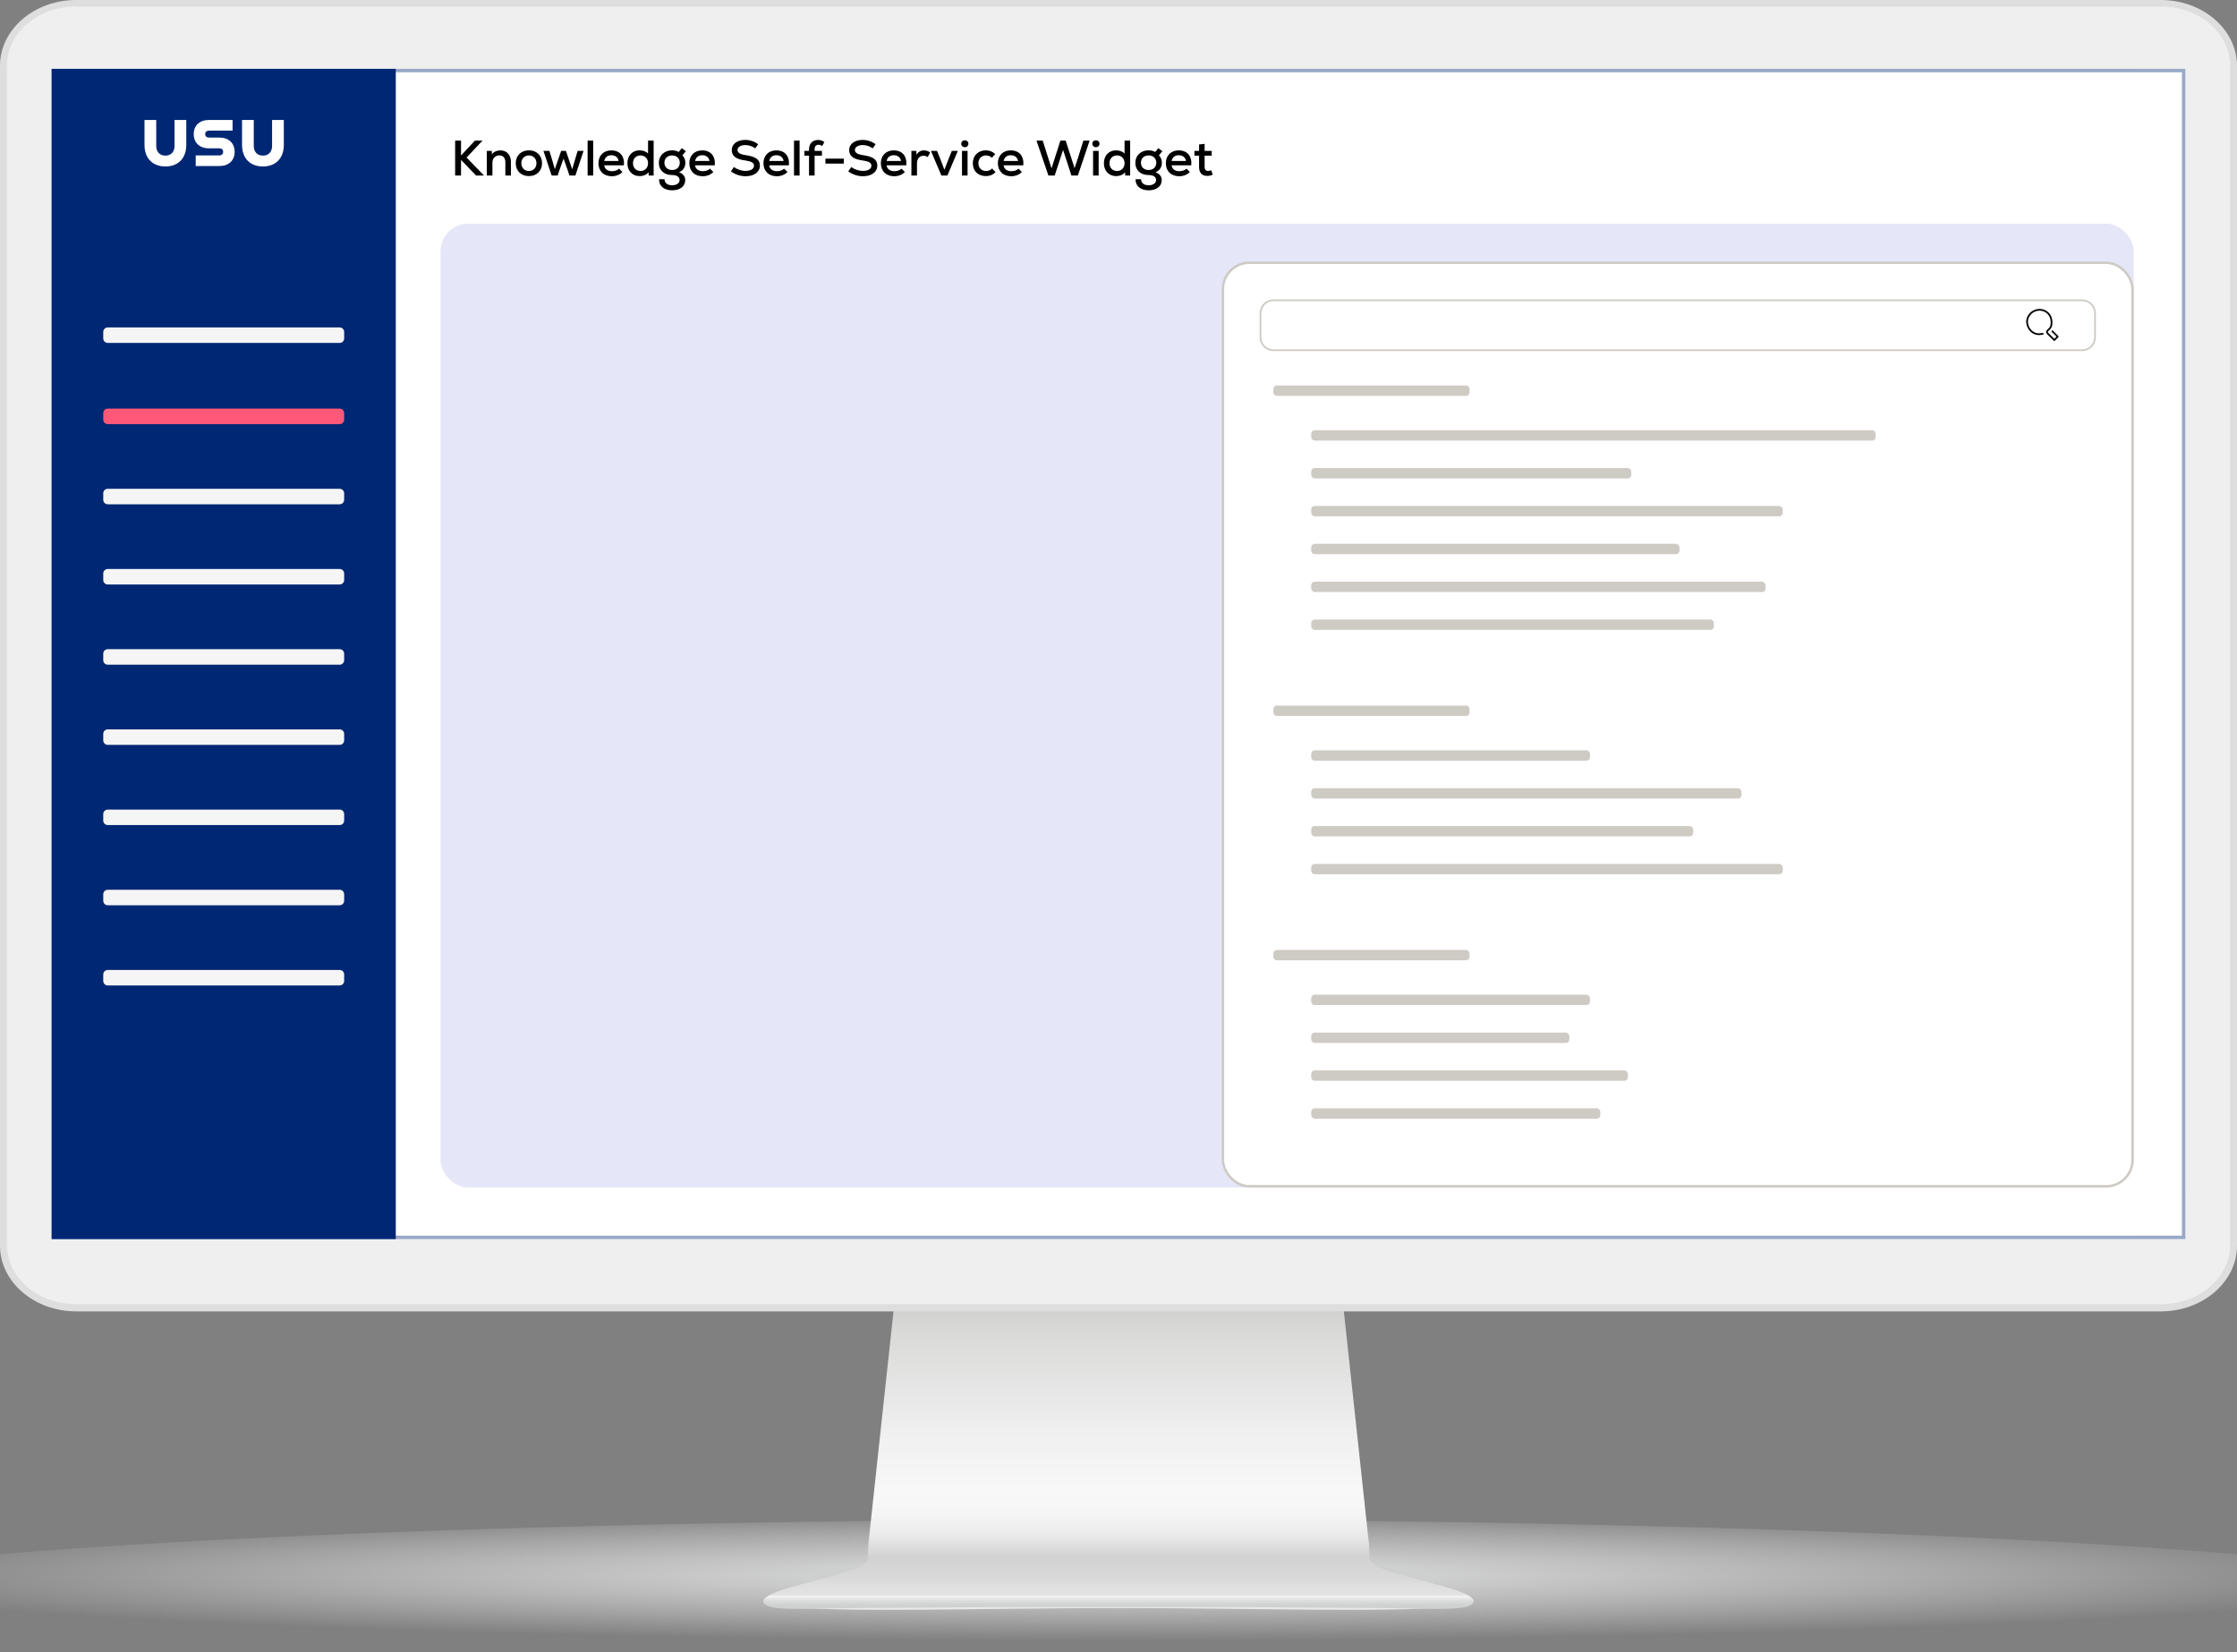 <svg width="650" height="480" viewBox="0 0 650 480" fill="none" xmlns="http://www.w3.org/2000/svg">
<rect x="0" y="0" width="650" height="480" fill="#808080" stroke="none"/>
<g id="Knowledge Self-Service Widget Monitor">
<g id="Monitor" clip-path="url(#clip0_422_19165)">
<g id="&#197;&#131;&#195;&#171;&#195;&#174;&#195;&#169; 1">
<g id="Group">
<g id="Group_2">
<path id="Vector" opacity="0.8" d="M712 462.521C712 473.165 538.758 480 325.038 480C111.318 480 -62 473.165 -62 462.521C-62 451.876 111.283 441.503 325.033 441.503C538.783 441.503 711.995 451.891 711.995 462.521H712Z" fill="url(#paint0_radial_422_19165)"/>
</g>
<g id="Group_3">
<g id="Group_4">
<path id="Vector_2" d="M427.72 464.342C426.396 462.586 419.12 460.819 412.646 459.063C404.107 456.809 397.798 455.118 397.949 452.684C397.889 452.684 397.834 448.559 397.773 448.559L390.036 376.899H260.064L252.321 448.559C252.261 448.559 252.206 452.684 252.151 452.684C252.296 455.123 245.983 456.809 237.438 459.063C230.975 460.819 223.693 462.586 222.375 464.342C220.188 469.476 276.166 467.183 325.042 467.178C373.929 467.183 429.907 469.481 427.71 464.342H427.72Z" fill="url(#paint1_linear_422_19165)"/>
<path id="Vector_3" d="M426.436 463.534H223.557C222.775 463.946 222.188 464.382 221.872 464.814C221.617 465.446 221.978 465.998 222.961 466.475C226.295 468.121 236.931 467.122 258.544 467.122C267.856 467.122 278.306 467.002 289.368 466.866C301.102 466.731 313.207 466.59 325.002 466.585C336.786 466.585 348.901 466.731 360.625 466.866C371.692 466.997 382.137 467.122 391.454 467.122C413.067 467.122 423.703 468.121 427.038 466.475C428.02 465.998 428.371 465.446 428.136 464.814C427.805 464.377 427.228 463.941 426.441 463.534H426.436Z" fill="#CECFCF"/>
<path id="Vector_4" d="M428.131 464.769C427.8 464.347 427.223 463.936 426.436 463.539H223.557C222.775 463.941 222.188 464.347 221.872 464.769C221.617 465.366 221.978 465.903 222.961 466.364C226.295 467.95 236.931 466.912 258.544 466.912H391.459C413.072 466.912 423.708 467.945 427.043 466.364C428.025 465.903 428.376 465.371 428.141 464.769H428.131Z" fill="url(#paint2_linear_422_19165)"/>
</g>
<g id="Group_5">
<path id="Vector_5" fill-rule="evenodd" clip-rule="evenodd" d="M0 19.073V361.923C0 372.422 9.95 381 22.113 381H627.877C640.04 381 650 372.422 650 361.923V19.073C650 8.582 640.045 0 627.877 0H22.113C9.945 0 0 8.582 0 19.073Z" fill="#DEDEDE"/>
<path id="Vector_6" fill-rule="evenodd" clip-rule="evenodd" d="M22.002 378.899C10.977 378.899 2.004 371.17 2.004 361.668V19.126C2.004 9.629 10.972 1.899 22.002 1.899H628.001C639.031 1.899 648.004 9.629 648.004 19.126V361.664C648.004 371.166 639.031 378.895 628.001 378.895H22.002V378.899Z" fill="#EEEFEE"/>
<path id="Vector_7" d="M635 20H15V360H635V20Z" fill="white"/>
</g>
</g>
</g>
</g>
</g>
<g id="Knowledge Self-Service Widget">
<g id="Heading&#38;Background">
<path id="Vector_8" d="M620 20H30C21.716 20 15 26.716 15 35V345C15 353.284 21.716 360 30 360H620C628.284 360 635 353.284 635 345V35C635 26.716 628.284 20 620 20Z" fill="white"/>
<g id="Vector_9">
<path d="M635 20L15 20V360L635 360V20Z" fill="white"/>
<path d="M634.5 20.5V359.5H15.5V20.5H634.5Z" stroke="#002773" stroke-opacity="0.4"/>
</g>
<path id="IT Service Desk" d="M138.337 51L133.958 46.447V51H132.247V40.85H133.958V45.185L138.004 40.85H140.208L135.568 45.766L140.643 51H138.337ZM141.459 51V43.837H142.909L142.924 44.779C143.533 44.069 144.388 43.692 145.403 43.692C147.245 43.692 148.463 44.997 148.463 47.041V51H146.839V47.143C146.839 45.882 146.186 45.157 145.099 45.157C143.91 45.157 143.083 46.026 143.083 47.23V51H141.459ZM153.687 51.16C151.353 51.16 149.859 49.565 149.859 47.419C149.859 45.273 151.353 43.678 153.687 43.678C156.007 43.678 157.501 45.273 157.501 47.419C157.501 49.565 156.007 51.16 153.687 51.16ZM153.687 49.681C155.021 49.681 155.877 48.666 155.877 47.419C155.877 46.172 155.021 45.157 153.687 45.157C152.339 45.157 151.483 46.172 151.483 47.419C151.483 48.666 152.339 49.681 153.687 49.681ZM160.301 51L157.908 43.837H159.634L160.446 46.476L161.214 49.144L163.056 43.837H164.433L166.26 49.173L167.058 46.476L167.841 43.837H169.566L167.188 51H165.463L164.781 48.956L163.752 46.084L162.722 48.956L162.041 51H160.301ZM170.742 51V40.85H172.366V51H170.742ZM177.775 51.203C175.412 51.203 173.889 49.709 173.889 47.419C173.889 45.2 175.383 43.692 177.601 43.692C180.124 43.692 181.516 45.345 181.284 48.028H175.557C175.687 49.1 176.557 49.739 177.819 49.739C178.631 49.739 179.443 49.463 179.878 48.999L180.864 49.956C180.153 50.739 179.008 51.203 177.775 51.203ZM175.571 46.766H179.733C179.617 45.766 178.834 45.099 177.645 45.099C176.514 45.099 175.774 45.708 175.571 46.766ZM185.824 51.16C183.794 51.16 182.3 49.681 182.3 47.419C182.3 45.157 183.794 43.678 185.824 43.678C186.853 43.678 187.738 44.026 188.303 44.605V40.85H189.927V51H188.477L188.463 50.043C187.897 50.754 186.955 51.16 185.824 51.16ZM186.114 49.681C187.39 49.681 188.303 48.752 188.303 47.419C188.303 46.084 187.39 45.157 186.114 45.157C184.823 45.157 183.924 46.084 183.924 47.419C183.924 48.752 184.823 49.681 186.114 49.681ZM195.291 55.292C192.927 55.292 191.419 53.987 191.506 52.073H193.101C193.072 53.117 193.928 53.828 195.291 53.828C196.596 53.828 197.466 53.218 197.466 52.305C197.466 51.406 196.654 50.855 195.32 50.855C192.942 50.855 191.434 49.463 191.434 47.288C191.434 45.2 193.043 43.678 195.262 43.678C196.016 43.678 196.683 43.837 197.205 44.156L198.118 43.039L199.293 43.938L198.292 45.099C198.887 45.794 199.148 46.447 199.148 47.288C199.148 48.564 198.51 49.535 197.321 50.043C198.466 50.464 199.104 51.261 199.104 52.319C199.104 54.132 197.596 55.292 195.291 55.292ZM195.291 49.391C196.625 49.391 197.524 48.55 197.524 47.288C197.524 46.012 196.639 45.157 195.291 45.157C193.942 45.157 193.058 46.012 193.058 47.288C193.058 48.55 193.957 49.391 195.291 49.391ZM204.184 51.203C201.82 51.203 200.298 49.709 200.298 47.419C200.298 45.2 201.791 43.692 204.01 43.692C206.533 43.692 207.925 45.345 207.693 48.028H201.965C202.096 49.1 202.966 49.739 204.227 49.739C205.039 49.739 205.851 49.463 206.286 48.999L207.272 49.956C206.562 50.739 205.416 51.203 204.184 51.203ZM201.98 46.766H206.141C206.025 45.766 205.242 45.099 204.053 45.099C202.922 45.099 202.183 45.708 201.98 46.766ZM216.656 51.203C215.119 51.203 213.553 50.696 212.379 49.782L213.263 48.506C214.119 49.217 215.409 49.651 216.656 49.651C218.135 49.651 219.092 49.057 219.092 48.144C219.092 47.303 218.309 46.853 216.555 46.621C213.814 46.258 212.625 45.331 212.625 43.547C212.625 41.85 214.235 40.647 216.555 40.647C217.903 40.647 219.281 41.111 220.31 41.908L219.455 43.112C218.628 42.489 217.57 42.141 216.569 42.141C215.235 42.141 214.293 42.735 214.293 43.562C214.293 44.373 215.032 44.837 216.729 45.084C219.614 45.505 220.803 46.374 220.803 48.1C220.803 49.971 219.15 51.203 216.656 51.203ZM225.721 51.203C223.358 51.203 221.835 49.709 221.835 47.419C221.835 45.2 223.329 43.692 225.547 43.692C228.07 43.692 229.462 45.345 229.23 48.028H223.503C223.633 49.1 224.503 49.739 225.765 49.739C226.577 49.739 227.389 49.463 227.824 48.999L228.81 49.956C228.099 50.739 226.954 51.203 225.721 51.203ZM223.517 46.766H227.679C227.563 45.766 226.78 45.099 225.591 45.099C224.46 45.099 223.72 45.708 223.517 46.766ZM230.711 51V40.85H232.335V51H230.711ZM235.075 43.402C235.075 41.575 236.235 40.661 237.7 40.661C238.352 40.661 238.918 40.836 239.527 41.27L238.903 42.416C238.512 42.169 238.222 42.053 237.83 42.053C237.163 42.053 236.699 42.459 236.699 43.402V43.837H238.831V45.229H236.699V51H235.075V45.229H233.727V43.837H235.075V43.402ZM239.843 47.52V46.084H245.179V47.52H239.843ZM250.768 51.203C249.231 51.203 247.665 50.696 246.49 49.782L247.375 48.506C248.23 49.217 249.521 49.651 250.768 49.651C252.247 49.651 253.204 49.057 253.204 48.144C253.204 47.303 252.421 46.853 250.666 46.621C247.926 46.258 246.737 45.331 246.737 43.547C246.737 41.85 248.346 40.647 250.666 40.647C252.015 40.647 253.392 41.111 254.422 41.908L253.566 43.112C252.74 42.489 251.681 42.141 250.681 42.141C249.347 42.141 248.404 42.735 248.404 43.562C248.404 44.373 249.144 44.837 250.84 45.084C253.726 45.505 254.915 46.374 254.915 48.1C254.915 49.971 253.262 51.203 250.768 51.203ZM259.833 51.203C257.47 51.203 255.947 49.709 255.947 47.419C255.947 45.2 257.441 43.692 259.659 43.692C262.182 43.692 263.574 45.345 263.342 48.028H257.615C257.745 49.1 258.615 49.739 259.877 49.739C260.689 49.739 261.501 49.463 261.936 48.999L262.922 49.956C262.211 50.739 261.066 51.203 259.833 51.203ZM257.629 46.766H261.791C261.675 45.766 260.892 45.099 259.703 45.099C258.572 45.099 257.832 45.708 257.629 46.766ZM264.822 51V43.837H266.272L266.287 44.939C266.852 44.084 267.563 43.692 268.462 43.692C269.158 43.692 269.854 43.924 270.274 44.316L269.549 45.635C269.143 45.359 268.781 45.243 268.346 45.243C267.186 45.243 266.446 46.099 266.446 47.505V51H264.822ZM273.542 51L270.497 43.837H272.266L273.267 46.288L274.412 49.318L275.572 46.288L276.573 43.837H278.313L275.282 51H273.542ZM279.521 51V43.837H281.145V51H279.521ZM280.333 42.764C279.738 42.764 279.303 42.343 279.303 41.778C279.303 41.184 279.738 40.763 280.333 40.763C280.956 40.763 281.391 41.184 281.391 41.778C281.391 42.343 280.956 42.764 280.333 42.764ZM286.496 51.16C284.176 51.16 282.668 49.681 282.668 47.419C282.668 45.2 284.205 43.678 286.481 43.678C287.525 43.678 288.41 44.04 289.193 44.779L288.207 45.838C287.772 45.403 287.148 45.157 286.51 45.157C285.205 45.157 284.292 46.084 284.292 47.419C284.292 48.767 285.191 49.681 286.51 49.681C287.206 49.681 287.83 49.434 288.279 48.941L289.28 50.029C288.482 50.797 287.598 51.16 286.496 51.16ZM293.832 51.203C291.468 51.203 289.946 49.709 289.946 47.419C289.946 45.2 291.439 43.692 293.658 43.692C296.181 43.692 297.573 45.345 297.341 48.028H291.613C291.744 49.1 292.614 49.739 293.875 49.739C294.687 49.739 295.499 49.463 295.934 48.999L296.92 49.956C296.21 50.739 295.064 51.203 293.832 51.203ZM291.628 46.766H295.789C295.673 45.766 294.89 45.099 293.701 45.099C292.57 45.099 291.831 45.708 291.628 46.766ZM304.633 51L301.167 40.85H302.98L304.531 45.751L305.546 48.912L308.113 40.85H309.65L312.245 48.868L313.26 45.751L314.797 40.85H316.61L313.188 51H311.317L310.201 47.535L308.896 43.562L307.591 47.535L306.46 51H304.633ZM317.611 51V43.837H319.235V51H317.611ZM318.423 42.764C317.829 42.764 317.394 42.343 317.394 41.778C317.394 41.184 317.829 40.763 318.423 40.763C319.047 40.763 319.482 41.184 319.482 41.778C319.482 42.343 319.047 42.764 318.423 42.764ZM324.282 51.16C322.252 51.16 320.758 49.681 320.758 47.419C320.758 45.157 322.252 43.678 324.282 43.678C325.311 43.678 326.196 44.026 326.761 44.605V40.85H328.385V51H326.935L326.921 50.043C326.355 50.754 325.413 51.16 324.282 51.16ZM324.572 49.681C325.848 49.681 326.761 48.752 326.761 47.419C326.761 46.084 325.848 45.157 324.572 45.157C323.281 45.157 322.382 46.084 322.382 47.419C322.382 48.752 323.281 49.681 324.572 49.681ZM333.749 55.292C331.385 55.292 329.877 53.987 329.964 52.073H331.559C331.53 53.117 332.386 53.828 333.749 53.828C335.054 53.828 335.924 53.218 335.924 52.305C335.924 51.406 335.112 50.855 333.778 50.855C331.4 50.855 329.892 49.463 329.892 47.288C329.892 45.2 331.501 43.678 333.72 43.678C334.474 43.678 335.141 43.837 335.663 44.156L336.576 43.039L337.751 43.938L336.75 45.099C337.345 45.794 337.606 46.447 337.606 47.288C337.606 48.564 336.968 49.535 335.779 50.043C336.924 50.464 337.562 51.261 337.562 52.319C337.562 54.132 336.054 55.292 333.749 55.292ZM333.749 49.391C335.083 49.391 335.982 48.55 335.982 47.288C335.982 46.012 335.097 45.157 333.749 45.157C332.4 45.157 331.516 46.012 331.516 47.288C331.516 48.55 332.415 49.391 333.749 49.391ZM342.642 51.203C340.278 51.203 338.756 49.709 338.756 47.419C338.756 45.2 340.249 43.692 342.468 43.692C344.991 43.692 346.383 45.345 346.151 48.028H340.423C340.554 49.1 341.424 49.739 342.685 49.739C343.497 49.739 344.309 49.463 344.744 48.999L345.73 49.956C345.02 50.739 343.874 51.203 342.642 51.203ZM340.438 46.766H344.599C344.483 45.766 343.7 45.099 342.511 45.099C341.38 45.099 340.641 45.708 340.438 46.766ZM350.763 51.102C349.284 51.102 348.414 50.246 348.414 48.535V45.215H347.066V43.837H348.414V41.967L350.024 41.792V43.837H352.083V45.215H350.024V48.535C350.024 49.26 350.357 49.666 351.024 49.666C351.314 49.666 351.633 49.579 351.923 49.449L352.373 50.754C351.822 51 351.358 51.102 350.763 51.102Z" fill="black"/>
</g>
<g id="Navbar">
<path id="Vector_10" d="M115.001 20L15 20L15.001 360H115.001V20Z" fill="#002773"/>
<path id="Vector_11" d="M98.7 142.01H31.3C30.582 142.01 30 142.592 30 143.31V145.21C30 145.928 30.582 146.51 31.3 146.51H98.7C99.418 146.51 100 145.928 100 145.21V143.31C100 142.592 99.418 142.01 98.7 142.01Z" fill="#F5F5F5"/>
<path id="Vector_12" d="M98.7 95.13H31.3C30.582 95.13 30 95.712 30 96.43V98.33C30 99.048 30.582 99.63 31.3 99.63H98.7C99.418 99.63 100 99.048 100 98.33V96.43C100 95.712 99.418 95.13 98.7 95.13Z" fill="#F5F5F5"/>
<path id="Vector_13" d="M98.7 165.31H31.3C30.582 165.31 30 165.892 30 166.61V168.51C30 169.228 30.582 169.81 31.3 169.81H98.7C99.418 169.81 100 169.228 100 168.51V166.61C100 165.892 99.418 165.31 98.7 165.31Z" fill="#F5F5F5"/>
<path id="Vector_14" d="M98.7 188.61H31.3C30.582 188.61 30 189.192 30 189.91V191.81C30 192.528 30.582 193.11 31.3 193.11H98.7C99.418 193.11 100 192.528 100 191.81V189.91C100 189.192 99.418 188.61 98.7 188.61Z" fill="#F5F5F5"/>
<path id="Vector_15" d="M98.7 211.91H31.3C30.582 211.91 30 212.492 30 213.21V215.11C30 215.828 30.582 216.41 31.3 216.41H98.7C99.418 216.41 100 215.828 100 215.11V213.21C100 212.492 99.418 211.91 98.7 211.91Z" fill="#F5F5F5"/>
<path id="Vector_16" d="M98.7 235.21H31.3C30.582 235.21 30 235.792 30 236.51V238.41C30 239.128 30.582 239.71 31.3 239.71H98.7C99.418 239.71 100 239.128 100 238.41V236.51C100 235.792 99.418 235.21 98.7 235.21Z" fill="#F5F5F5"/>
<path id="Vector_17" d="M98.7 258.51H31.3C30.582 258.51 30 259.092 30 259.81V261.71C30 262.428 30.582 263.01 31.3 263.01H98.7C99.418 263.01 100 262.428 100 261.71V259.81C100 259.092 99.418 258.51 98.7 258.51Z" fill="#F5F5F5"/>
<path id="Vector_18" d="M98.7 118.72H31.3C30.582 118.72 30 119.302 30 120.02V121.92C30 122.638 30.582 123.22 31.3 123.22H98.7C99.418 123.22 100 122.638 100 121.92V120.02C100 119.302 99.418 118.72 98.7 118.72Z" fill="#FF5879"/>
<path id="Vector_19" d="M98.7 281.81H31.3C30.582 281.81 30 282.392 30 283.11V285.01C30 285.728 30.582 286.31 31.3 286.31H98.7C99.418 286.31 100 285.728 100 285.01V283.11C100 282.392 99.418 281.81 98.7 281.81Z" fill="#F5F5F5"/>
<path id="Vector_20" d="M45.398 34.86V42.36C45.398 44.08 46.368 45.21 48.058 45.21C49.748 45.21 50.718 44.09 50.718 42.36V34.86H54.128V42.1C54.128 45.96 51.808 48.36 48.058 48.36C44.308 48.36 41.988 45.96 41.988 42.1V34.86H45.398ZM56.868 45.15H63.678C64.468 45.15 64.838 44.76 64.838 44.12C64.838 43.48 64.468 43.09 63.678 43.09H60.698C57.998 43.09 56.288 41.48 56.288 38.97C56.288 36.46 57.998 34.86 60.698 34.86H67.578V37.95H60.788C60.038 37.95 59.628 38.32 59.628 38.96C59.628 39.6 60.038 39.97 60.788 39.97H63.768C66.468 39.97 68.178 41.6 68.178 44.11C68.178 46.62 66.468 48.23 63.768 48.23H56.868V45.14V45.15ZM73.738 34.86V42.36C73.738 44.08 74.708 45.21 76.398 45.21C78.088 45.21 79.058 44.09 79.058 42.36V34.86H82.468V42.1C82.468 45.96 80.148 48.36 76.398 48.36C72.648 48.36 70.328 45.96 70.328 42.1V34.86H73.738Z" fill="white"/>
</g>
<rect id="background" x="128" y="65" width="492" height="280" rx="8" fill="#E5E6F8"/>
<g id="Center">
<rect id="Border" x="355.35" y="76.35" width="264.3" height="268.3" rx="7.65" fill="white" stroke="#CECAC4" stroke-width="0.7"/>
<g id="Searchbar">
<path id="Rectangle 15" d="M370 87.25H605C607.071 87.25 608.75 88.929 608.75 91V98C608.75 100.071 607.071 101.75 605 101.75H370C367.929 101.75 366.25 100.071 366.25 98V91C366.25 88.929 367.929 87.25 370 87.25Z" fill="white" stroke="#CECAC4" stroke-width="0.5"/>
<path id="Vector_21" d="M593.504 97C593.204 97 592.804 97.1 592.404 97.1C590.604 97.1 589.104 95.5 589.004 93.6C588.904 91.7 590.604 90 592.604 90C594.604 90 596.004 91.5 596.104 93.3C596.204 95.1 595.704 95.3 595.004 96C594.704 96.2 594.704 96.7 595.004 96.9L596.904 98.8L597.904 97.8L596.404 96.3" stroke="black" stroke-width="0.5" stroke-linecap="square" stroke-linejoin="round"/>
</g>
<rect id="Header 1" x="370" y="112" width="57" height="3" rx="1" fill="#CECAC4"/>
<g id="Text 1">
<rect id="Rectangle 954" x="381" y="125" width="164" height="3" rx="1" fill="#CECAC4"/>
<rect id="Rectangle 955" x="381" y="136" width="93" height="3" rx="1" fill="#CECAC4"/>
<rect id="Rectangle 957" x="381" y="147" width="137" height="3" rx="1" fill="#CECAC4"/>
<rect id="Rectangle 958" x="381" y="158" width="107" height="3" rx="1" fill="#CECAC4"/>
<rect id="Rectangle 959" x="381" y="169" width="132" height="3" rx="1" fill="#CECAC4"/>
<rect id="Rectangle 956" x="381" y="180" width="117" height="3" rx="1" fill="#CECAC4"/>
</g>
<rect id="Heading 2" x="370" y="205" width="57" height="3" rx="1" fill="#CECAC4"/>
<g id="Text 2">
<rect id="Rectangle 954_2" x="381" y="218" width="81" height="3" rx="1" fill="#CECAC4"/>
<rect id="Rectangle 955_2" x="381" y="229" width="125" height="3" rx="1" fill="#CECAC4"/>
<rect id="Rectangle 957_2" x="381" y="240" width="111" height="3" rx="1" fill="#CECAC4"/>
<rect id="Rectangle 958_2" x="381" y="251" width="137" height="3" rx="1" fill="#CECAC4"/>
</g>
<rect id="Heading 3" x="370" y="276" width="57" height="3" rx="1" fill="#CECAC4"/>
<g id="Text 3">
<rect id="Rectangle 954_3" x="381" y="289" width="81" height="3" rx="1" fill="#CECAC4"/>
<rect id="Rectangle 955_3" x="381" y="300" width="75" height="3" rx="1" fill="#CECAC4"/>
<rect id="Rectangle 957_3" x="381" y="311" width="92" height="3" rx="1" fill="#CECAC4"/>
<rect id="Rectangle 958_3" x="381" y="322" width="84" height="3" rx="1" fill="#CECAC4"/>
</g>
</g>
</g>
</g>
<defs>
<radialGradient id="paint0_radial_422_19165" cx="0" cy="0" r="1" gradientUnits="userSpaceOnUse" gradientTransform="translate(325.017 457.519) scale(386.957 19.217)">
<stop offset="0.24" stop-color="#E1E2E2"/>
<stop offset="0.38" stop-color="#E5E5E5" stop-opacity="0.81"/>
<stop offset="0.81" stop-color="#F1F1F1" stop-opacity="0.23"/>
<stop offset="1" stop-color="#F6F6F6" stop-opacity="0"/>
</radialGradient>
<linearGradient id="paint1_linear_422_19165" x1="325.052" y1="376.899" x2="325.052" y2="467.694" gradientUnits="userSpaceOnUse">
<stop stop-color="#CCCCCB"/>
<stop offset="0.05" stop-color="#D2D2D1"/>
<stop offset="0.13" stop-color="#DBDBDA"/>
<stop offset="0.15" stop-color="#DCDCDB"/>
<stop offset="0.44" stop-color="#F0F0F0"/>
<stop offset="0.63" stop-color="#F8F8F8"/>
<stop offset="0.7" stop-color="#F4F4F4"/>
<stop offset="0.76" stop-color="#EAEAEB"/>
<stop offset="0.81" stop-color="#D9D9DA"/>
<stop offset="0.83" stop-color="#D2D2D3"/>
<stop offset="0.9" stop-color="#D9D9DA"/>
<stop offset="0.92" stop-color="#DEDEDE"/>
<stop offset="1" stop-color="#E9EAE9"/>
</linearGradient>
<linearGradient id="paint2_linear_422_19165" x1="325.002" y1="463.534" x2="325.002" y2="467.243" gradientUnits="userSpaceOnUse">
<stop offset="0.05" stop-color="#F3F4F3"/>
<stop offset="0.37" stop-color="#DEDFDF"/>
<stop offset="0.69" stop-color="#D2D3D3"/>
<stop offset="1" stop-color="#CECFCF"/>
</linearGradient>
<clipPath id="clip0_422_19165">
<rect width="650" height="480" fill="white"/>
</clipPath>
</defs>
</svg>

